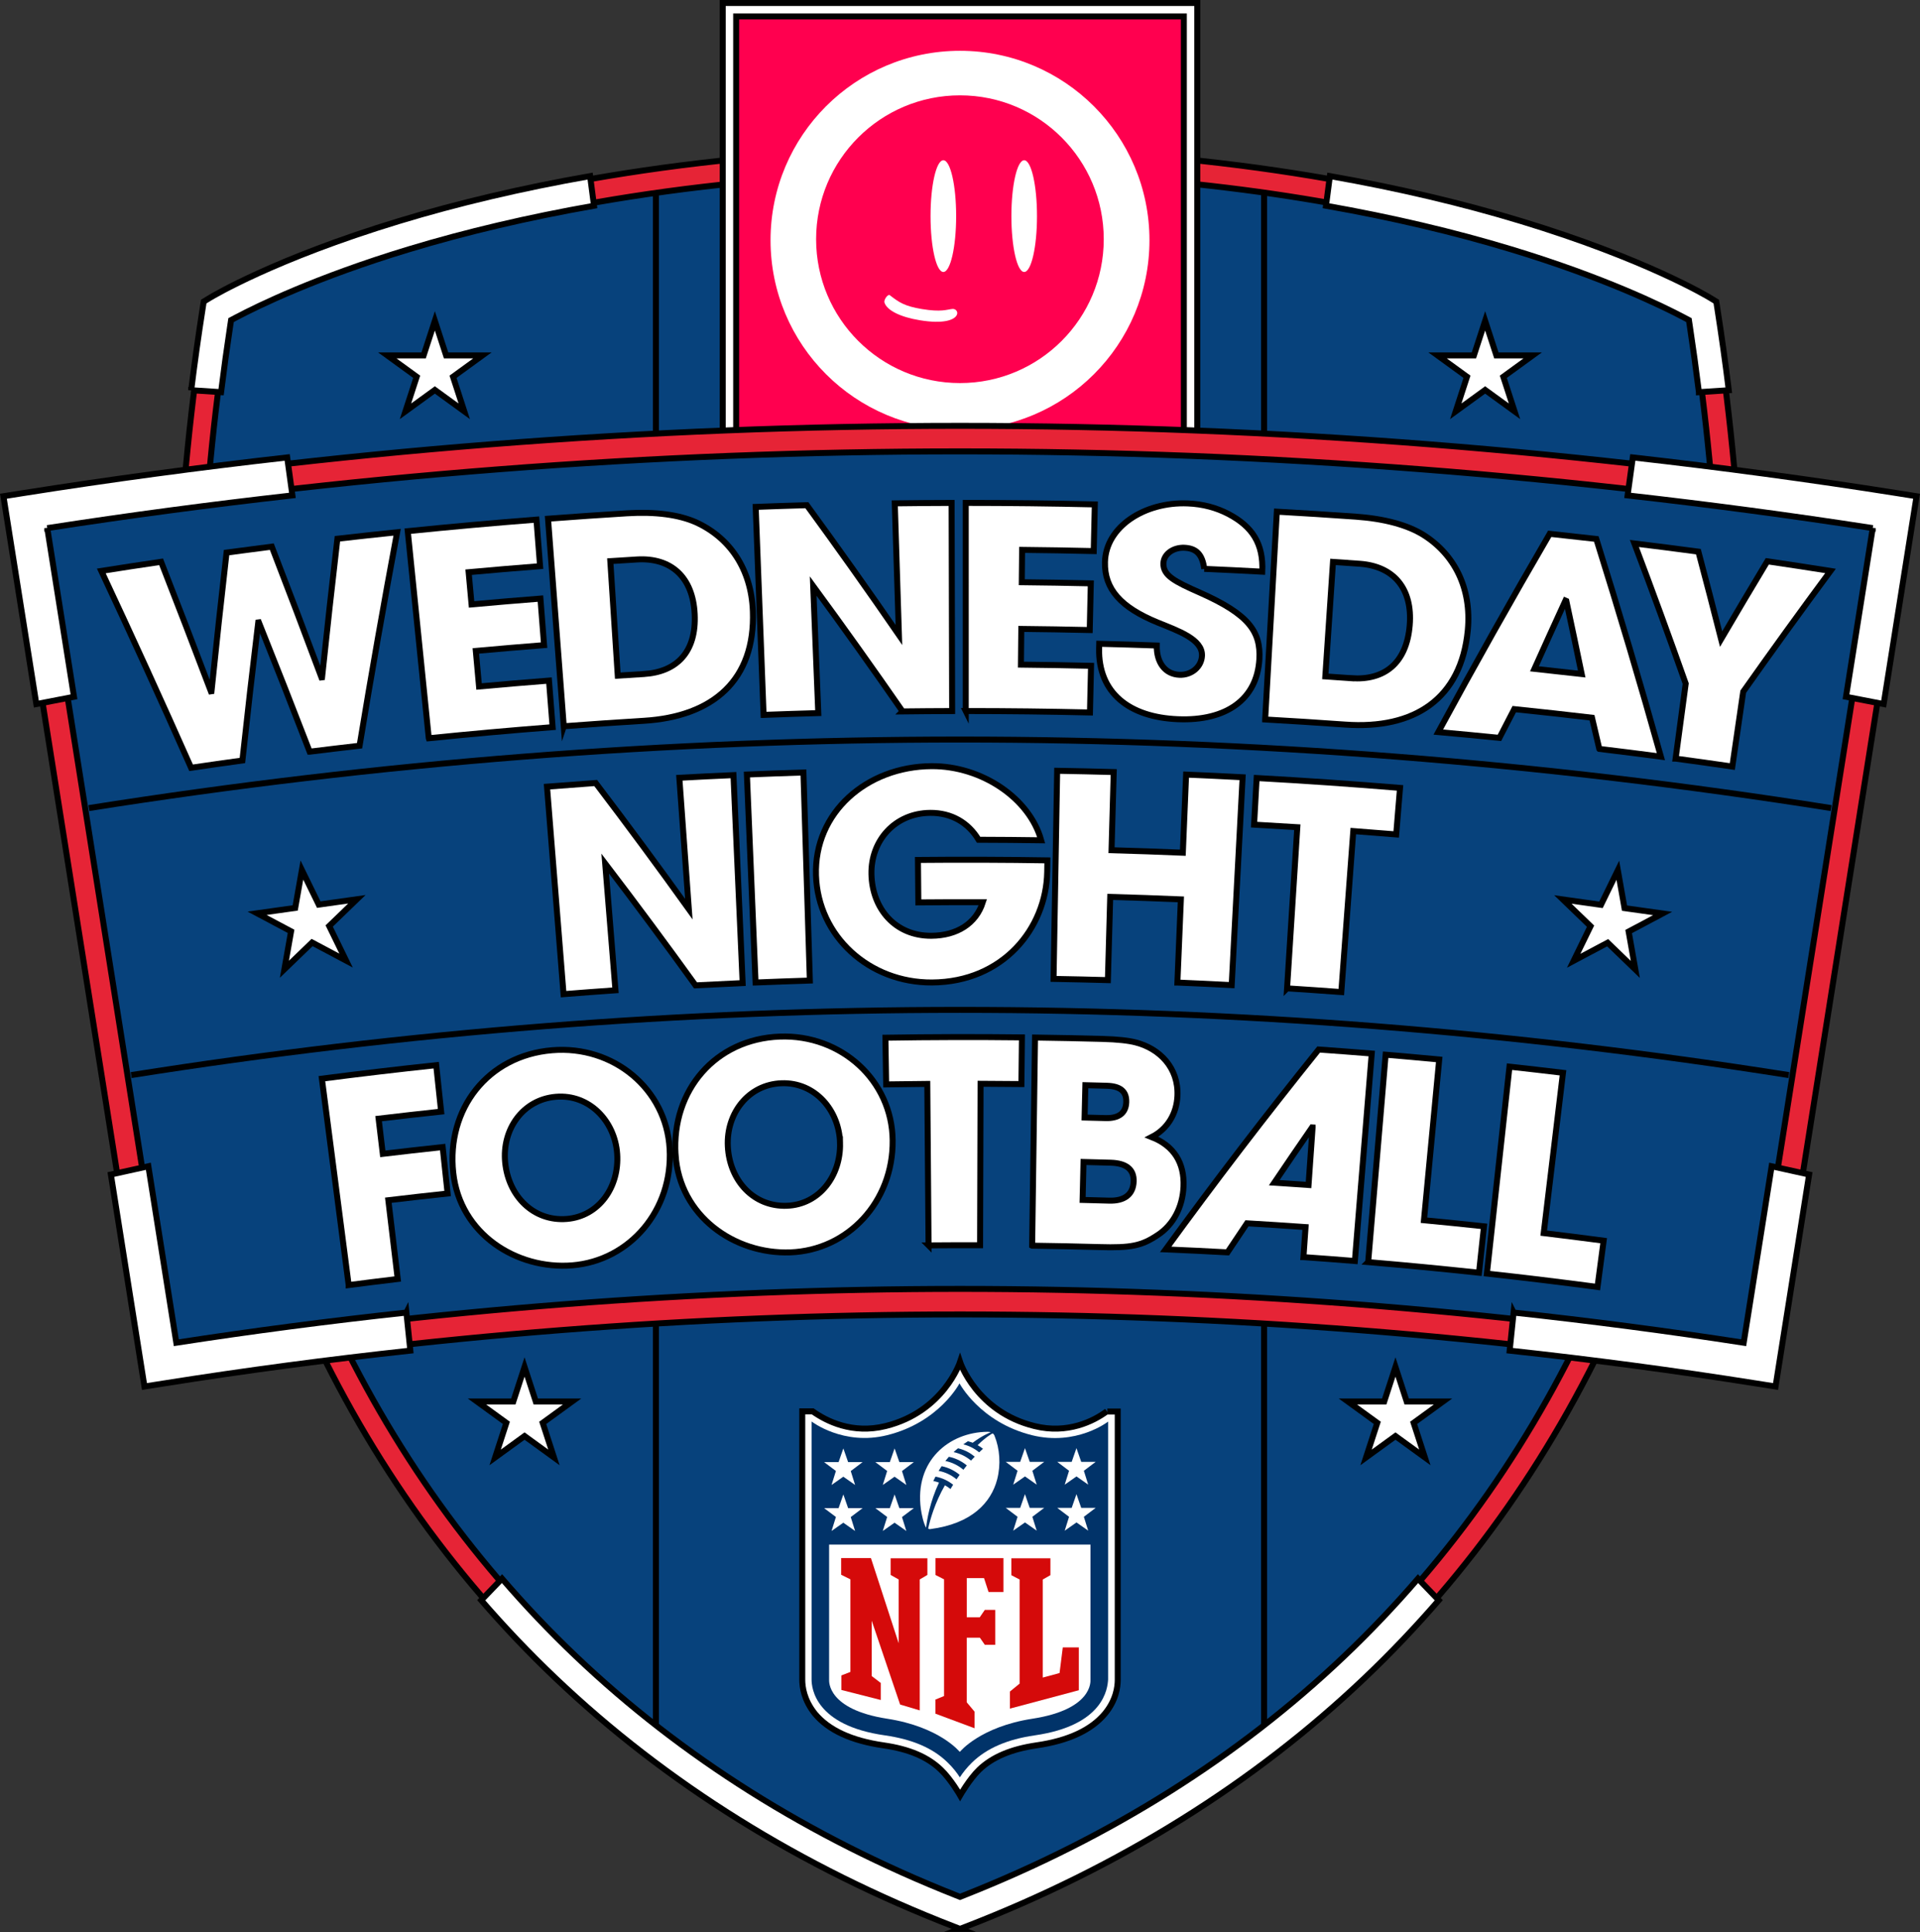 <?xml version="1.0" encoding="UTF-8"?>
<svg id="Layer_2" data-name="Layer 2" xmlns="http://www.w3.org/2000/svg" viewBox="0 0 642.288 646.44">
  <rect x="0" y="0" width="642.288" height="646.44" fill="#333333" stroke="none"/>
  <path d="m321.144,53.595c165.653,0,248.409,50.367,248.409,50.367,39.527,251.74-40.807,455.724-248.409,536.043C113.542,559.686,33.208,355.703,72.735,103.963c0,0,82.756-50.367,248.409-50.367Z" fill="#07427c" stroke="#000" stroke-miterlimit="10" stroke-width="2"/>
  <line x1="219.422" y1="583.572" x2="219.422" y2="60.445" fill="none" stroke="#000" stroke-miterlimit="10" stroke-width="2"/>
  <line x1="422.865" y1="583.572" x2="422.865" y2="60.445" fill="none" stroke="#000" stroke-miterlimit="10" stroke-width="2"/>
  <polygon points="175.472 457.349 179.228 468.909 191.383 468.909 181.549 476.054 185.306 487.614 175.472 480.47 165.638 487.614 169.394 476.054 159.56 468.909 171.715 468.909 175.472 457.349" fill="#fff" stroke="#000" stroke-miterlimit="10" stroke-width="2"/>
  <polygon points="466.817 457.349 470.573 468.909 482.728 468.909 472.894 476.054 476.651 487.614 466.817 480.47 456.983 487.614 460.739 476.054 450.905 468.909 463.06 468.909 466.817 457.349" fill="#fff" stroke="#000" stroke-miterlimit="10" stroke-width="2"/>
  <polygon points="145.472 107.349 149.228 118.909 161.383 118.909 151.549 126.054 155.306 137.614 145.472 130.47 135.638 137.614 139.394 126.054 129.56 118.909 141.715 118.909 145.472 107.349" fill="#fff" stroke="#000" stroke-miterlimit="10" stroke-width="2"/>
  <polygon points="496.817 107.349 500.573 118.909 512.728 118.909 502.894 126.054 506.651 137.614 496.817 130.47 486.983 137.614 490.739 126.054 480.905 118.909 493.06 118.909 496.817 107.349" fill="#fff" stroke="#000" stroke-miterlimit="10" stroke-width="2"/>
  <path d="m319.7,643.737c-51.387-19.882-96.224-47.832-133.267-83.072-35.952-34.205-64.827-75.512-85.822-122.773-20.531-46.218-33.624-98.331-38.914-154.891-5.232-55.941-2.848-116.387,7.086-179.658l.288-1.832,1.584-.964c.863-.525,21.578-12.994,63-25.593,38.028-11.568,101.425-25.357,187.488-25.357s149.46,13.789,187.488,25.357c41.374,12.585,62.139,25.069,63.003,25.594l1.582.963.287,1.832c9.935,63.271,12.319,123.716,7.086,179.658-5.289,56.557-18.381,108.67-38.913,154.891-20.996,47.263-49.871,88.569-85.822,122.773-37.045,35.243-81.883,63.192-133.268,83.072l-1.444.559-1.443-.559Zm1.444-586.141c-84.816,0-147.249,13.522-184.687,24.867-31.088,9.42-50.804,19.089-57.837,22.809l-2.228,1.178-.378,2.491c-9.262,61.022-11.399,119.333-6.351,173.314,5.208,55.692,18.081,106.963,38.26,152.388,20.565,46.297,48.835,86.746,84.024,120.224,35.479,33.754,78.328,60.712,127.356,80.124l1.841.729,1.841-.729c49.029-19.413,91.879-46.37,127.356-80.124,35.189-33.478,63.46-73.928,84.025-120.224,20.178-45.423,33.05-96.693,38.26-152.388,5.048-53.981,2.911-112.291-6.352-173.311l-.378-2.491-2.227-1.178c-21.14-11.186-101.104-47.68-242.526-47.68Z" fill="#e62436" stroke="#000" stroke-miterlimit="10" stroke-width="2"/>
  <path d="m63.964,130.555c1.149-9.29,2.436-18.477,3.832-27.368l.359-2.291,1.98-1.205c.867-.528,21.686-13.06,63.229-25.696,19.831-6.032,41.357-11.1,64.047-15.082l1.297,9.922c-21.947,3.868-42.773,8.769-61.962,14.583-31.004,9.396-50.652,19.03-57.66,22.736l-1.782.943-.302,1.993c-1.082,7.127-2.104,14.551-3.045,22.117l-9.993-.653Z" fill="#fff" stroke="#000" stroke-miterlimit="10" stroke-width="2"/>
  <path d="m568.33,131.208c-.941-7.57-1.964-14.994-3.045-22.118l-.303-1.993-1.782-.942c-7.008-3.706-26.655-13.34-57.659-22.736-19.188-5.814-40.016-10.715-61.962-14.583l1.297-9.922c22.692,3.982,44.219,9.05,64.047,15.082,41.545,12.637,62.362,25.168,63.229,25.696l1.98,1.206.36,2.291c1.396,8.895,2.683,18.083,3.831,27.368l-9.993.653Z" fill="#fff" stroke="#000" stroke-miterlimit="10" stroke-width="2"/>
  <path d="m321.144,645.367h0s1.804-.698,1.804-.698c51.508-19.929,96.456-47.948,133.596-83.28,8.673-8.251,16.924-16.925,24.763-25.984l-6.949-7.241c-7.809,9.07-16.046,17.738-24.707,25.978-35.387,33.666-78.127,60.555-127.035,79.919l-1.472.583s-1.472-.583-1.472-.583c-48.908-19.364-91.648-46.253-127.035-79.919-8.661-8.24-16.898-16.907-24.707-25.978l-6.949,7.241c7.84,9.059,16.091,17.733,24.763,25.984,37.14,35.332,82.088,63.352,133.596,83.28l1.804.698s0,0,0,0Z" fill="#fff" stroke="#000" stroke-miterlimit="10" stroke-width="2"/>
  <g>
    <path d="m370.284,472.18c-4.399,3.299-13.196,7.698-24.194,4.949-19.429-4.766-24.927-21.445-24.927-21.445,0,0-5.535,16.661-24.927,21.445-11.162,2.749-19.795-1.686-24.377-4.93h-3.482v89.811c0,2.383.55,6.782,4.234,11.364,4.564,5.499,12.262,9.036,22.911,10.576,8.615,1.228,14.846,3.905,19.245,8.175,3.299,3.134,6.415,8.56,6.415,8.56,0,0,3.208-5.535,6.342-8.56,4.435-4.27,10.723-6.928,19.245-8.175,10.668-1.541,18.329-5.132,22.911-10.65,3.684-4.472,4.234-8.962,4.234-11.216v-89.812h-3.501" fill="#fff" stroke="#000" stroke-miterlimit="10" stroke-width="2"/>
    <path d="m370.65,475.662s-10.576,8.229-25.477,4.509c-17.358-4.344-24.194-17.339-24.194-17.339,0,0-6.745,13.014-24.194,17.339-14.663,3.666-25.294-4.582-25.294-4.582v86.329c.002,2.932,1.228,15.396,24.561,18.695,9.183,1.329,16.038,4.271,20.895,9.018,1.774,1.701,3.116,3.427,4.142,5.022,1.032-1.589,2.383-3.317,4.142-5.022,4.931-4.747,11.786-7.698,20.896-9.018,23.278-3.354,24.377-15.818,24.56-18.695v-86.329" fill="#013369"/>
    <path d="m321.162,586.057s6.745-8.322,24.195-11.016c20.161-3.097,19.429-12.518,19.429-12.995v-45.272h-87.429v45.272c0,.477-.594,9.898,19.429,12.995,17.522,2.713,24.194,11.016,24.194,11.016" fill="#fff"/>
    <g>
      <path d="m300.634,549.894l-.003-21.445-2.694-1.512v-5.572h12.298v5.572l-2.566,1.512v43.806l-6.562-1.961-9.495-28.043-.002,18.512,3.024,2.309v5.7l-13.178-3.355v-4.857l3.024-1.18v-30.976l-3.097-1.53v-5.572h9.971l9.311,28.593" fill="#d50a0a"/>
      <path d="m323.362,569.506l2.639,3.153v5.572l-13.068-4.876v-4.728l2.878-1.181v-39.041l-2.859-1.45v-5.645h22.728v11.345h-4.985l-1.511-4.655h-5.773v13.123h4.326l1.704-2.493h3.483v11.676h-3.483l-1.64-2.365h-4.399v21.629" fill="#d50a0a"/>
      <path d="m337.842,571.522v-5.572l3.244-2.658v-34.825l-2.768-1.45v-5.645h13.069v5.645l-2.565,1.45v32.809l5.627-1.52,1.078-8.577h5.37v14.333l-23.095,6.159" fill="#d50a0a"/>
    </g>
    <g>
      <path d="m279.647,507.554l-3.959-2.969h4.839l1.596-4.582,1.596,4.582h4.839l-3.959,2.988,1.455,4.656-3.941-2.768-3.941,2.768,1.456-4.656" fill="#fff"/>
      <path d="m296.785,507.554l-3.959-2.969h4.839l1.597-4.582,1.596,4.582h4.839l-3.959,2.988,1.455,4.656-3.941-2.768-3.941,2.768,1.455-4.656" fill="#fff"/>
      <path d="m279.647,492.158l-3.959-2.969h4.839l1.596-4.582,1.596,4.582h4.839l-3.959,2.988,1.455,4.656-3.941-2.768-3.941,2.768,1.456-4.656" fill="#fff"/>
      <path d="m296.785,492.158l-3.959-2.969h4.839l1.597-4.582,1.596,4.582h4.839l-3.959,2.988,1.455,4.656-3.941-2.768-3.941,2.768,1.455-4.656" fill="#fff"/>
      <path d="m364.052,512.137l-3.941-2.767-3.941,2.767,1.455-4.655-3.958-2.988h4.839l1.596-4.582,1.596,4.582h4.839l-3.958,2.988,1.457,4.655" fill="#fff"/>
      <path d="m346.823,512.137l-3.941-2.767-3.941,2.767,1.456-4.655-3.959-2.988h4.838l1.597-4.582,1.598,4.582h4.838l-3.958,2.988,1.457,4.655" fill="#fff"/>
      <path d="m364.052,496.74l-3.941-2.768-3.941,2.768,1.455-4.655-3.958-2.988h4.839l1.596-4.582,1.596,4.582h4.839l-3.958,2.988,1.457,4.655" fill="#fff"/>
      <path d="m346.823,496.74l-3.941-2.768-3.941,2.768,1.456-4.655-3.959-2.988h4.838l1.597-4.582,1.598,4.582h4.838l-3.958,2.988,1.457,4.655" fill="#fff"/>
      <path d="m324.828,488.676c-1.762-1.452-3.739-2.383-5.829-2.841.508-.48,1.028-.893,1.485-1.274,2.62.63,4.38,1.805,5.59,2.804-.429.44-.845.869-1.239,1.307l-.007.004Zm-2.548,3.061c-1.679-1.41-3.721-2.456-6.03-2.933.354-.456.768-.942,1.166-1.393,1.767.314,4.032,1.245,6.012,2.878-.403.484-.78.975-1.136,1.442l-.011.006Zm-2.292,3.207c-1.811-1.508-3.922-2.438-5.993-2.823,0,0,.636-1.037.997-1.575,2.529.503,4.582,1.687,6.03,2.896-.37.528-.72,1.034-1.034,1.499v.002Zm11.968-15.323s-2.052,1.069-4.911,3.886c.645.365,1.371.874,1.787,1.221-.433.383-.874.797-1.284,1.186-1.87-1.534-3.794-2.309-5.298-2.676.499-.357,1.029-.709,1.551-1.05.806.205,1.587.522,1.587.522,3.226-2.456,6.031-3.519,6.031-3.519,0,0-.325-.159-1.188-.147-12.702.164-24.378,9.641-22.178,25.844.236,1.721.905,4.857,1.756,6.232.282-2.694,1.298-8.67,4.307-15.084-1.047-.376-1.906-.53-1.906-.53.308-.645.735-1.468.735-1.468,2.236.42,4.197,1.353,5.902,2.713-.409.662-.686,1.092-.882,1.433-.598-.471-1.203-.876-1.87-1.246-3.391,5.92-4.949,11.51-5.59,14.425.035.18.403.273.7.235,13.912-1.802,20.345-8.908,22.361-16.588,1.303-5.04.876-10.319-.869-14.626-.123-.302-.361-.805-.766-.768" fill="#fff"/>
    </g>
  </g>
  <g>
    <rect x="241.767" y="1" width="158.754" height="158.754" fill="#fff" stroke="#000" stroke-miterlimit="10" stroke-width="2"/>
    <rect x="246.263" y="5.496" width="149.761" height="149.761" fill="#ff004f" stroke="#000" stroke-miterlimit="10" stroke-width="2"/>
    <g>
      <path d="m321.144,16.998c-35.014,0-63.379,28.365-63.379,63.379s28.365,63.379,63.379,63.379,63.379-28.365,63.379-63.379-28.41-63.379-63.379-63.379Zm0,111.168c-26.583,0-48.133-21.536-48.133-48.133s21.551-48.133,48.133-48.133,48.088,21.581,48.088,48.133-21.506,48.133-48.088,48.133Z" fill="#fff"/>
      <g>
        <ellipse cx="315.573" cy="72.305" rx="4.283" ry="18.69" fill="#fff"/>
        <ellipse cx="342.62" cy="72.305" rx="4.283" ry="18.69" fill="#fff"/>
        <path d="m318.583,103.365c-1.872.195-3.639,1.123-10.214.03-5.796-.973-7.608-2.216-10.708-4.628-.629-.494-2.097,1.572-1.782,2.471.809,2.606,5.317,4.852,11.861,5.916,7.922,1.288,11.142-.12,12.116-1.408.944-1.198-.03-2.516-1.273-2.381Z" fill="#fff"/>
      </g>
    </g>
  </g>
  <g>
    <path d="m588.638,456.867c-177.225-28.07-357.763-28.07-534.988,0-15.057-95.068-30.115-190.136-45.172-285.204,207.153-32.81,418.179-32.81,625.332,0-15.057,95.068-30.115,190.136-45.172,285.204Z" fill="#07427c" stroke="#000" stroke-miterlimit="10" stroke-width="2"/>
    <g>
      <path d="m43.883,359.701c183.696-29.095,370.826-29.095,554.522,0" fill="none" stroke="#000" stroke-miterlimit="10" stroke-width="2"/>
      <path d="m29.734,270.365c193.07-30.579,389.75-30.579,582.821,0" fill="none" stroke="#000" stroke-miterlimit="10" stroke-width="2"/>
    </g>
    <path d="m634.479,167.135c-103.314-16.363-208.735-24.66-313.335-24.66s-210.022,8.297-313.335,24.66l-4.221.668,46.509,293.645,4.221-.668c87.977-13.935,177.75-21,266.825-21s178.848,7.065,266.825,21l4.221.668,46.508-293.645-4.22-.668Zm-49.394,284.541c-87.066-13.565-175.845-20.442-263.941-20.442s-176.875,6.877-263.941,20.442L13.368,174.912c101.522-15.854,205.046-23.891,307.776-23.891s206.255,8.037,307.776,23.891l-43.835,276.764Z" fill="#e62436" stroke="#000" stroke-miterlimit="10" stroke-width="2"/>
    <path d="m135.95,439.147c-25.762,2.792-51.441,6.147-76.969,10.091l-9.35-59.036-12.541,2.769,11.233,70.922,6.332-1.002c27.389-4.338,54.952-8.009,82.614-11.008l-1.318-12.737Z" fill="#fff" stroke="#000" stroke-miterlimit="10" stroke-width="2"/>
    <path d="m15.813,176.694c27.207-4.218,54.563-7.855,82.004-10.946l-1.745-12.701c-29.657,3.345-59.214,7.323-88.597,11.977l-6.332,1.003,11.014,69.539,12.593-2.44-8.938-56.432Z" fill="#fff" stroke="#000" stroke-miterlimit="10" stroke-width="2"/>
    <path d="m506.339,439.147c25.762,2.792,51.441,6.147,76.969,10.091l9.35-59.036,12.541,2.769-11.233,70.922-6.332-1.002c-27.389-4.338-54.952-8.009-82.614-11.008l1.318-12.737Z" fill="#fff" stroke="#000" stroke-miterlimit="10" stroke-width="2"/>
    <path d="m626.475,176.694c-27.207-4.218-54.563-7.855-82.004-10.946l1.745-12.701c29.657,3.345,59.214,7.323,88.597,11.977l6.332,1.003-11.014,69.539-12.593-2.44,8.938-56.432Z" fill="#fff" stroke="#000" stroke-miterlimit="10" stroke-width="2"/>
    <g>
      <path d="m103.591,251.494c-5.573-14.449-11.24-28.874-16.999-43.275-.069.009-.137.018-.206.027-1.861,15.398-3.627,30.796-5.298,46.192-5.723.786-11.442,1.6-17.159,2.441-9.767-22.026-19.78-43.98-30.039-65.858,6.662-1.055,13.328-2.074,19.998-3.055,5.637,14.422,11.19,28.866,16.66,43.331.068-.01.136-.019.204-.029,1.585-15.463,3.264-30.927,5.037-46.392,5.044-.681,10.09-1.341,15.137-1.98,5.628,14.56,11.165,29.143,16.611,43.749.068-.008.136-.016.204-.025,1.622-15.456,3.332-30.913,5.129-46.369,6.656-.762,13.316-1.487,19.978-2.177-4.448,23.798-8.635,47.607-12.562,71.424-5.567.639-11.132,1.304-16.694,1.996Z" fill="#fff" stroke="#000" stroke-miterlimit="10" stroke-width="2"/>
      <path d="m143.436,246.995c-2.344-23.095-4.689-46.19-7.033-69.285,14.338-1.455,28.689-2.743,43.05-3.862.405,5.192.809,10.383,1.214,15.575-7.968.621-15.934,1.294-23.896,2.02.327,3.593.655,7.185.982,10.778,7.674-.699,15.352-1.35,23.032-1.951.407,5.192.813,10.383,1.22,15.575-7.614.597-15.226,1.241-22.834,1.935.361,3.968.723,7.935,1.084,11.903,7.795-.71,15.594-1.369,23.395-1.977.405,5.192.809,10.383,1.214,15.575-13.82,1.077-27.63,2.316-41.428,3.717Z" fill="#fff" stroke="#000" stroke-miterlimit="10" stroke-width="2"/>
      <path d="m188.596,242.992c-1.755-23.147-3.51-46.295-5.265-69.442,8.806-.668,17.616-1.272,26.429-1.814,9.653-.593,17.401.515,22.98,2.972,11.287,5.102,18.568,15.574,19.113,29.771.839,22.967-13.244,35.288-36.51,36.687-8.919.541-17.834,1.15-26.746,1.825Zm26.716-17.475c11.087-.664,17.696-7.38,17.077-20.074-.605-12.403-7.924-18.939-19.279-18.26-2.982.179-5.964.366-8.946.56.83,12.772,1.661,25.544,2.491,38.316,2.885-.188,5.771-.368,8.656-.542Z" fill="#fff" stroke="#000" stroke-miterlimit="10" stroke-width="2"/>
      <path d="m301.939,238.025c-9.74-14.064-19.707-28.049-29.902-41.947.57,14.169,1.136,28.338,1.698,42.507-6.098.169-12.196.37-18.292.602-.883-23.197-1.766-46.394-2.649-69.591,5.705-.217,11.411-.408,17.118-.572,10.505,14.385,20.772,28.859,30.8,43.417-.456-14.677-.918-29.354-1.388-44.03,6.338-.082,12.677-.131,19.016-.147.06,23.214.12,46.427.18,69.641-5.527.014-11.054.054-16.581.12Z" fill="#fff" stroke="#000" stroke-miterlimit="10" stroke-width="2"/>
      <path d="m323.068,237.899c0-23.214-.001-46.428-.002-69.641,14.393,0,28.787.167,43.178.503-.121,5.206-.243,10.412-.364,15.618-7.985-.186-15.971-.32-23.958-.402-.037,3.607-.074,7.214-.111,10.822,7.698.079,15.395.207,23.092.383-.119,5.206-.239,10.412-.358,15.618-7.631-.175-15.262-.302-22.894-.38-.041,3.984-.082,7.967-.123,11.951,7.819.08,15.638.211,23.456.394-.121,5.206-.243,10.412-.364,15.618-13.849-.323-27.7-.484-41.551-.484Z" fill="#fff" stroke="#000" stroke-miterlimit="10" stroke-width="2"/>
      <path d="m402.848,190.324c-.613-5.018-2.83-6.906-6.688-7.06-3.65-.146-6.862,2.094-6.972,5.197-.15,4.141,3.939,6.158,12.174,9.806,16.56,7.331,20.416,13.169,19.925,22.267-.761,13.445-11.08,20.751-27.209,20.1-16.229-.644-26.739-8.766-26.399-23.734.012-.502.025-1.003.037-1.505,6.417.159,12.833.352,19.248.579-.097,5.741,2.824,9.608,7.605,9.798,3.968.158,7.353-2.613,7.521-6.373.25-5.549-8.052-8.361-14.853-11.138-12.274-5.04-17.822-11.173-17.596-20.213.269-11.854,13.316-20.202,27.636-19.62,5.149.207,9.624,1.442,13.624,3.517,8.106,4.251,11.764,10.024,11.36,19.33-6.47-.351-12.941-.668-19.414-.951Z" fill="#fff" stroke="#000" stroke-miterlimit="10" stroke-width="2"/>
      <path d="m423.223,240.717c1.306-23.177,2.612-46.354,3.918-69.531,8.815.497,17.627,1.057,26.436,1.68,9.649.683,17.188,2.8,22.398,5.971,10.522,6.544,16.37,17.883,15.041,32.028-2.189,22.878-17.788,33.236-41.04,31.562-8.914-.637-17.832-1.207-26.752-1.71Zm28.782-13.807c11.08.8,18.519-4.987,19.576-17.652,1.033-12.375-5.366-19.817-16.714-20.638-2.981-.215-5.962-.422-8.944-.622-.857,12.77-1.715,25.54-2.572,38.31,2.885.194,5.77.394,8.654.602Z" fill="#fff" stroke="#000" stroke-miterlimit="10" stroke-width="2"/>
      <path d="m535.008,250.561c-.807-3.478-1.621-6.955-2.442-10.431-8.665-1.021-17.336-1.979-26.012-2.873-1.661,3.203-3.314,6.409-4.96,9.617-6.815-.687-13.633-1.335-20.454-1.943,12.041-22.232,24.467-44.345,37.276-66.329,5.196.552,10.391,1.126,15.584,1.722,7.598,24.239,14.803,48.519,21.614,72.831-6.864-.905-13.733-1.769-20.605-2.593Zm-11.032-49.49c-.1-.043-.2-.085-.3-.128-3.489,7.6-6.945,15.208-10.367,22.827,5.273.559,10.543,1.142,15.812,1.747-1.68-8.15-3.396-16.299-5.145-24.446Z" fill="#fff" stroke="#000" stroke-miterlimit="10" stroke-width="2"/>
      <path d="m560.533,253.81c1.126-8.363,2.252-16.726,3.378-25.09-5.532-15.653-11.253-31.284-17.162-46.888,7.139.87,14.275,1.782,21.406,2.735,2.592,9.746,5.125,19.497,7.599,29.252,5.093-8.694,10.243-17.369,15.451-26.022,7.053,1.034,14.101,2.108,21.145,3.224-9.91,13.39-19.643,26.856-29.199,40.395-1.216,8.351-2.432,16.701-3.648,25.052-6.32-.92-12.643-1.806-18.97-2.658Z" fill="#fff" stroke="#000" stroke-miterlimit="10" stroke-width="2"/>
      <path d="m232.678,329.677c-9.85-13.672-19.926-27.259-30.226-40.754,1.15,14.133,2.297,28.267,3.439,42.401-5.79.402-11.58.834-17.367,1.296-1.847-23.14-3.693-46.28-5.54-69.421,5.426-.433,10.854-.841,16.283-1.223,10.624,13.969,21.013,28.033,31.165,42.188-1.052-14.646-2.111-29.291-3.177-43.936,6.033-.329,12.067-.627,18.103-.893,1.025,23.191,2.049,46.382,3.074,69.573-5.252.232-10.504.489-15.754.77Z" fill="#fff" stroke="#000" stroke-miterlimit="10" stroke-width="2"/>
      <path d="m252.754,328.722c-.965-23.194-1.931-46.387-2.896-69.581,6.303-.262,12.606-.491,18.911-.685.716,23.203,1.432,46.405,2.149,69.608-6.055.187-12.11.406-18.163.658Z" fill="#fff" stroke="#000" stroke-miterlimit="10" stroke-width="2"/>
      <path d="m350.314,291.805c-.368,18.749-14.7,36.761-38.53,36.904-20.956.134-38.134-15.406-38.81-35.825-.696-21.064,17.008-36.414,38.625-36.546,16.769-.123,32.806,10.714,36.709,24.801-6.98-.101-13.96-.16-20.941-.177-3.44-5.749-9.11-9.047-16.163-8.999-11.839.082-19.913,9.289-19.686,20.483.233,11.579,7.968,20.728,20.063,20.642,8.526-.058,14.924-4.083,17.198-11.23-7.189-.024-14.379-.002-21.568.064-.044-4.737-.088-9.473-.132-14.21,14.432-.134,28.865-.087,43.296.14-.021,1.317-.042,2.635-.062,3.952Z" fill="#fff" stroke="#000" stroke-miterlimit="10" stroke-width="2"/>
      <path d="m393.868,328.738c.388-9.277.776-18.555,1.165-27.832-7.879-.33-15.759-.605-23.64-.826-.261,9.282-.521,18.564-.782,27.846-6.056-.17-12.112-.308-18.168-.413.402-23.21.805-46.421,1.207-69.631,6.306.109,12.611.252,18.916.43-.245,8.717-.489,17.435-.734,26.152,7.953.223,15.905.501,23.855.834.365-8.713.729-17.426,1.094-26.139,6.303.264,12.604.561,18.904.893-1.22,23.182-2.439,46.363-3.659,69.545-6.051-.318-12.103-.604-18.157-.858Z" fill="#fff" stroke="#000" stroke-miterlimit="10" stroke-width="2"/>
      <path d="m430.557,330.673c1.143-17.97,2.287-35.94,3.43-53.91-4.821-.307-9.643-.593-14.466-.86.288-5.2.575-10.399.863-15.599,15.999.885,31.988,1.988,47.964,3.309-.429,5.19-.859,10.38-1.288,15.569-4.783-.396-9.568-.772-14.354-1.128-1.336,17.957-2.673,35.913-4.009,53.87-6.045-.45-12.091-.867-18.14-1.252Z" fill="#fff" stroke="#000" stroke-miterlimit="10" stroke-width="2"/>
      <path d="m116.638,429.957c-2.987-23.021-5.974-46.042-8.96-69.062,12.733-1.652,25.481-3.157,38.241-4.515.551,5.178,1.102,10.356,1.653,15.535-6.977.743-13.951,1.53-20.921,2.361.468,3.925.936,7.85,1.404,11.774,6.672-.796,13.347-1.551,20.025-2.264.553,5.178,1.107,10.356,1.66,15.534-6.615.707-13.227,1.455-19.835,2.243,1.048,8.784,2.095,17.568,3.143,26.352-5.473.653-10.943,1.334-16.411,2.043Z" fill="#fff" stroke="#000" stroke-miterlimit="10" stroke-width="2"/>
      <path d="m151.625,392.399c-2.337-21.412,11.61-39.232,33.063-41.012,20.597-1.713,38.193,13.025,39.316,32.937,1.165,20.584-13.339,37.437-32.527,39.024-18.65,1.517-37.609-10.463-39.852-30.95Zm54.834-6.352c-.754-10.887-9.258-20.022-20.481-19.093-11.127.924-18.052,10.958-16.995,21.915,1.102,11.432,9.58,19.873,20.66,18.955,10.713-.886,17.584-10.695,16.816-21.777Z" fill="#fff" stroke="#000" stroke-miterlimit="10" stroke-width="2"/>
      <path d="m225.989,386.28c-1.359-21.496,13.37-38.662,34.867-39.463,20.639-.773,37.54,14.75,37.756,34.693.227,20.616-15.023,36.791-34.251,37.503-18.687.666-37.065-12.165-38.372-32.733Zm55.026-3.847c-.258-10.91-8.333-20.422-19.579-20.005-11.15.416-18.518,10.124-17.961,21.117.58,11.471,8.659,20.289,19.762,19.876,10.735-.396,18.041-9.883,17.778-20.989Z" fill="#fff" stroke="#000" stroke-miterlimit="10" stroke-width="2"/>
      <path d="m310.627,416.667c-.14-18.006-.28-36.011-.421-54.017-4.587.036-9.175.09-13.762.164-.084-5.207-.167-10.414-.251-15.62,15.222-.245,30.448-.282,45.671-.112-.058,5.207-.117,10.414-.175,15.621-4.556-.051-9.112-.083-13.668-.097-.053,18.006-.106,36.012-.16,54.019-5.745-.017-11.49-.003-17.235.042Z" fill="#fff" stroke="#000" stroke-miterlimit="10" stroke-width="2"/>
      <path d="m345.279,416.771c.321-23.212.641-46.423.962-69.635,7.516.104,15.032.258,22.547.463,5.042.138,8.743.543,11.195,1.191,7.934,2.057,14.311,8.461,13.898,17.862-.256,5.924-3.293,11.064-8.624,13.78,7.459,2.924,11.015,8.654,10.653,16.642-.302,6.676-3.335,12.658-8.598,16.12-5.453,3.651-8.936,4.352-19.603,4.044-7.475-.208-14.952-.363-22.429-.467Zm24.566-42.687c4.398.126,6.799-1.675,6.92-5.344.121-3.668-2.089-5.344-6.519-5.471-2.387-.068-4.775-.13-7.162-.188-.087,3.606-.174,7.213-.261,10.819,2.341.056,4.682.118,7.022.184Zm1.243,27.622c4.876.145,7.988-1.908,8.146-6.424.142-4.042-2.479-6.118-7.678-6.272-3.031-.09-6.061-.171-9.092-.244-.102,4.234-.204,8.468-.306,12.701,2.977.072,5.953.152,8.929.24Z" fill="#fff" stroke="#000" stroke-miterlimit="10" stroke-width="2"/>
      <path d="m436.035,420.595c.236-3.348.472-6.697.709-10.045-6.534-.461-13.069-.882-19.607-1.263-2.181,3.235-4.35,6.475-6.507,9.719-6.893-.376-13.787-.708-20.683-.996,16.399-22.55,33.46-44.85,51.178-66.87,5.92.418,11.839.868,17.756,1.349-1.882,23.137-3.764,46.275-5.646,69.412-5.731-.466-11.464-.901-17.199-1.306Zm3.059-43.371c-.062-.004-.125-.009-.187-.013-4.254,6.147-8.463,12.311-12.629,18.491,3.82.242,7.64.498,11.459.768.452-6.415.905-12.83,1.357-19.245Z" fill="#fff" stroke="#000" stroke-miterlimit="10" stroke-width="2"/>
      <path d="m457.688,422.27c1.947-23.132,3.893-46.264,5.84-69.396,5.979.503,11.955,1.038,17.929,1.606-1.703,17.926-3.405,35.851-5.108,53.777,6.699.636,13.395,1.315,20.088,2.035-.557,5.178-1.114,10.355-1.671,15.533-12.349-1.328-24.709-2.513-37.078-3.554Z" fill="#fff" stroke="#000" stroke-miterlimit="10" stroke-width="2"/>
      <path d="m497.399,426.109c2.521-23.076,5.042-46.153,7.563-69.229,5.968.652,11.933,1.336,17.895,2.052-2.148,17.878-4.296,35.755-6.444,53.633,6.686.803,13.368,1.648,20.046,2.535-.686,5.162-1.371,10.324-2.057,15.486-12.321-1.636-24.656-3.129-37.003-4.478Z" fill="#fff" stroke="#000" stroke-miterlimit="10" stroke-width="2"/>
    </g>
    <polygon points="100.993 291.094 106.635 302.663 119.382 300.871 110.123 309.813 115.765 321.382 104.4 315.339 95.141 324.28 97.376 311.604 86.011 305.561 98.757 303.77 100.993 291.094" fill="#fff" stroke="#000" stroke-miterlimit="10" stroke-width="2"/>
    <polygon points="541.206 291.161 543.442 303.837 556.188 305.628 544.823 311.671 547.058 324.347 537.799 315.406 526.434 321.449 532.077 309.88 522.817 300.938 535.564 302.73 541.206 291.161" fill="#fff" stroke="#000" stroke-miterlimit="10" stroke-width="2"/>
  </g>
</svg>